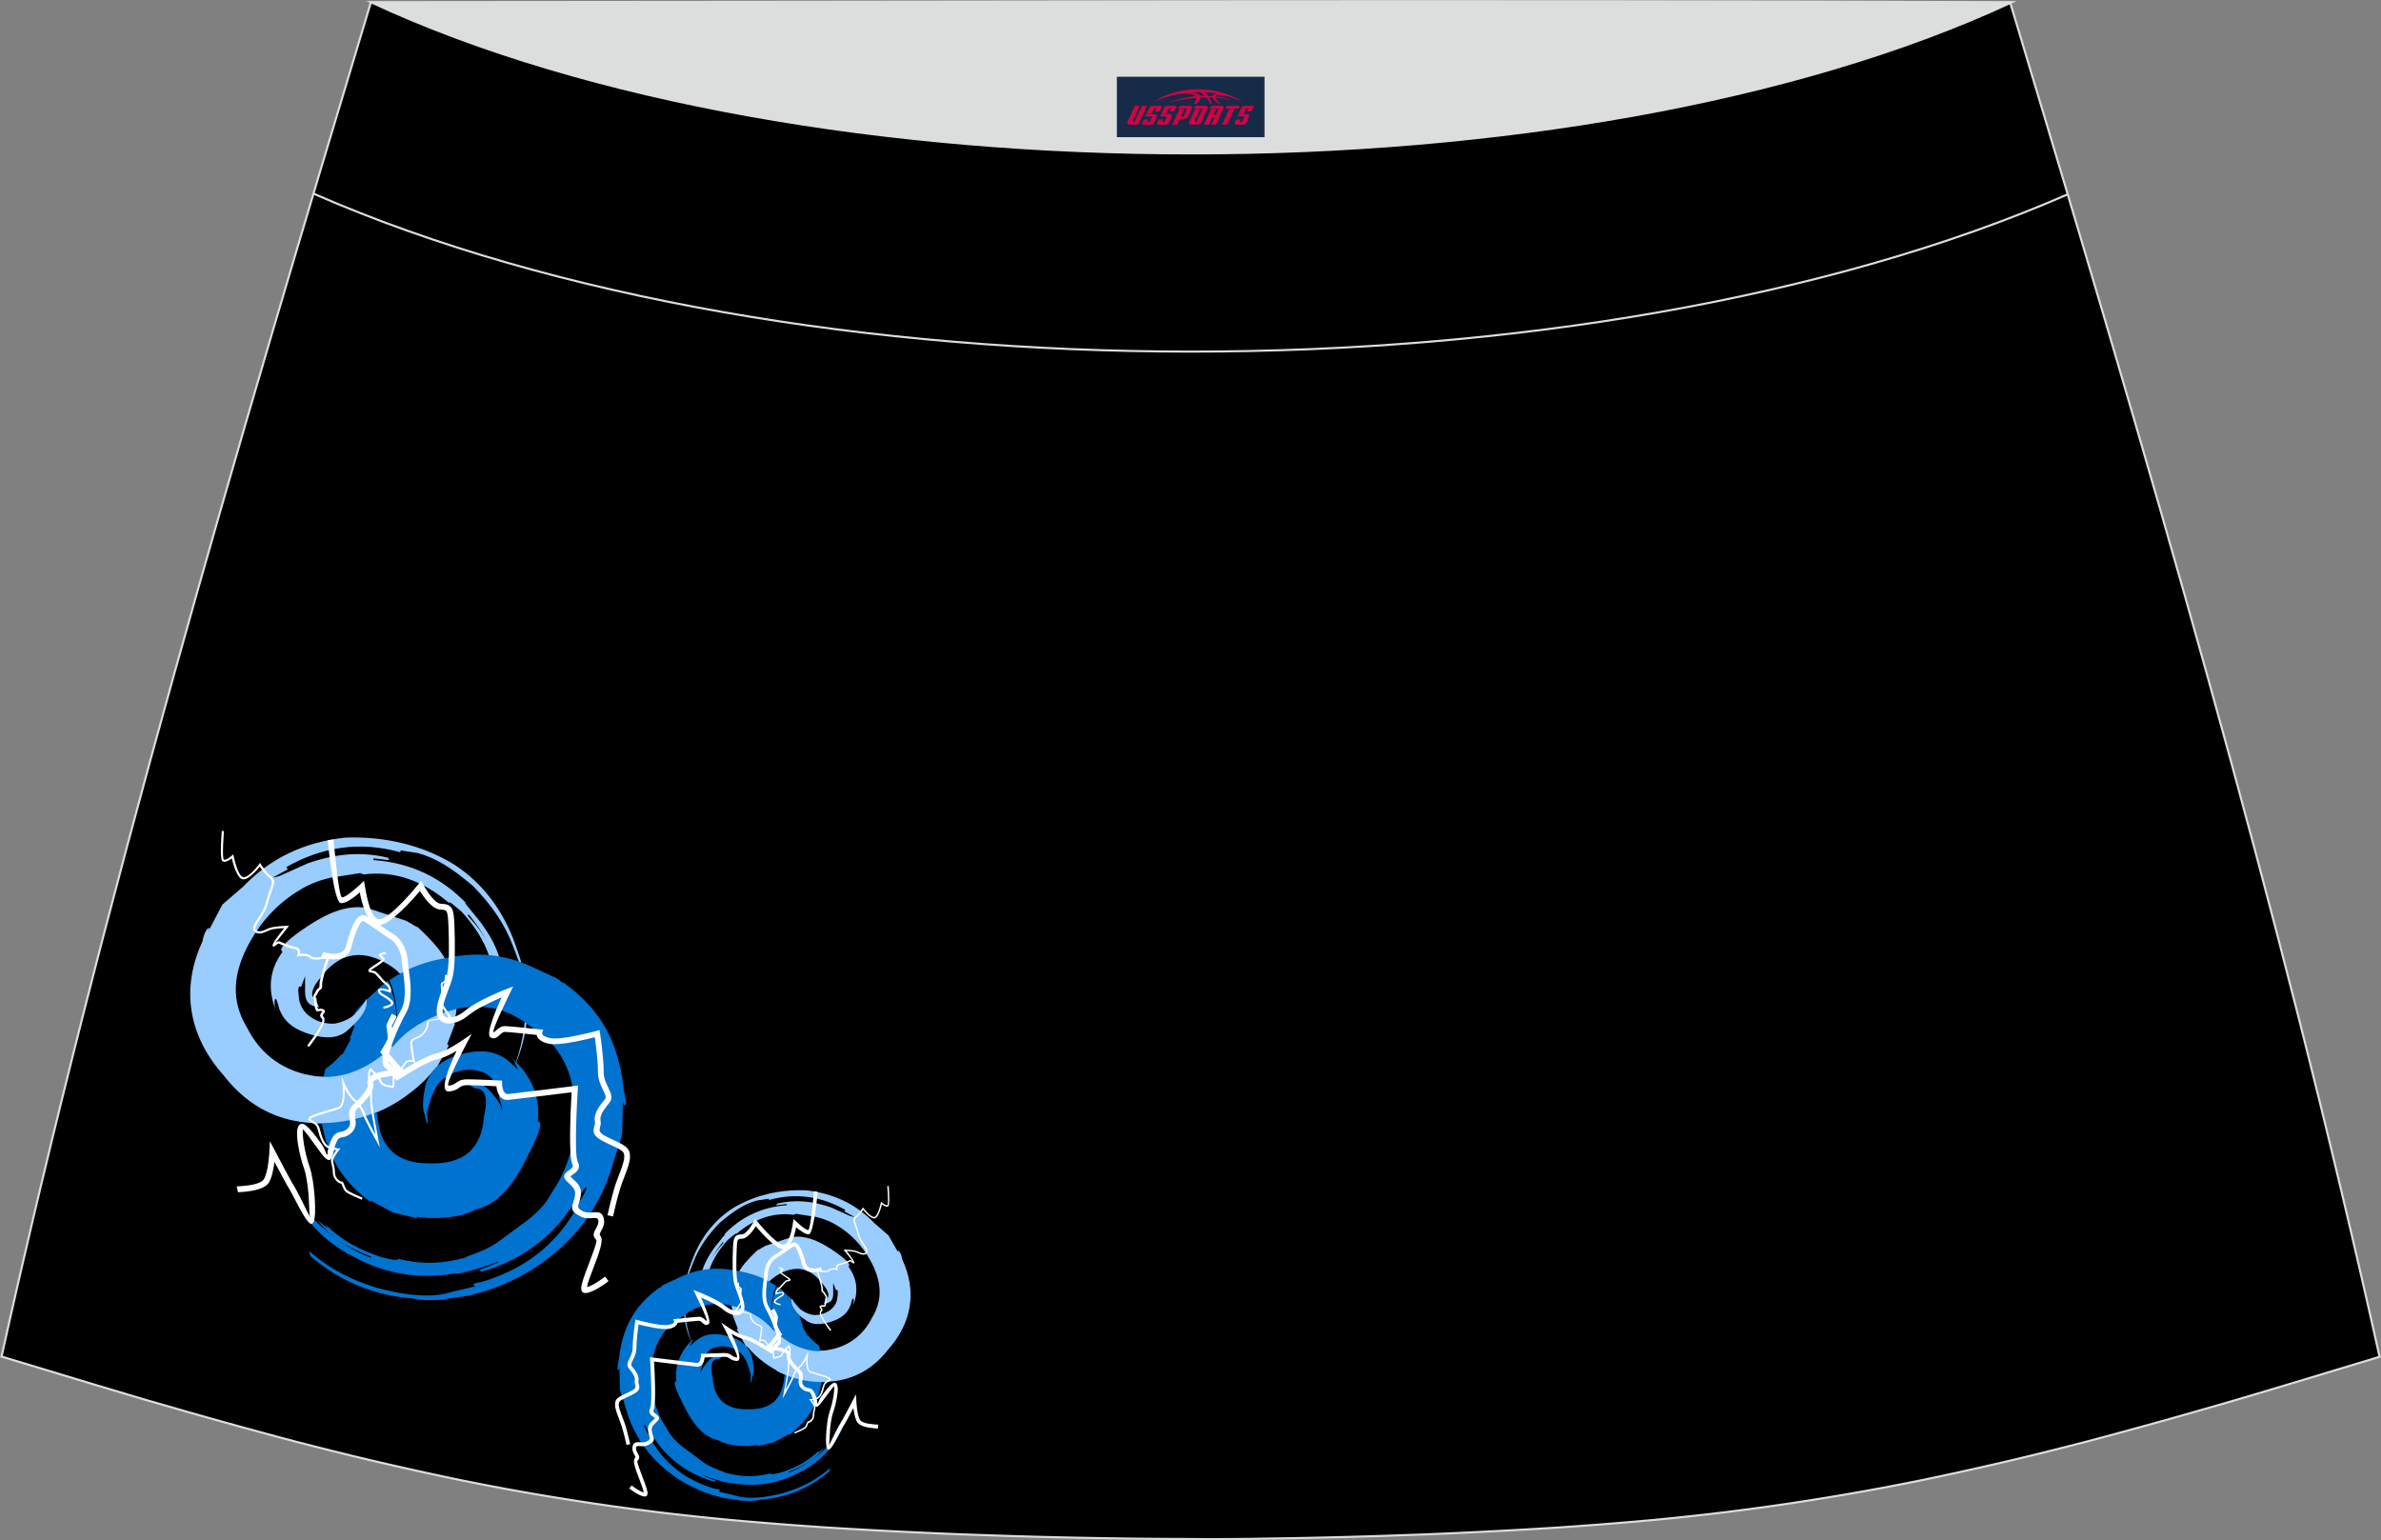<?xml version="1.0" encoding="utf-8"?>
<!-- Generator: Adobe Illustrator 24.0.0, SVG Export Plug-In . SVG Version: 6.00 Build 0)  -->
<svg xmlns="http://www.w3.org/2000/svg" xmlns:xlink="http://www.w3.org/1999/xlink" version="1.1" id="图层_1" x="0px" y="0px" width="387.08px" height="250.4px" viewBox="0 0 387.08 250.4" enable-background="new 0 0 387.08 250.4" xml:space="preserve">
<rect x="0" y="0" width="387.08" height="250.4" fill="#808080" stroke="none"/>
<g>
	<path fill="#000001" stroke="#DCDDDD" stroke-width="0.341" stroke-miterlimit="22.926" d="M193.55,250.2L193.55,250.2   l-3.17-0.01l-3.16-0.02l-3.16-0.03l-3.16-0.05l-3.16-0.05l-3.16-0.06l-3.16-0.07l-3.16-0.08l-3.16-0.09l-3.16-0.1l-3.16-0.11   l-3.11-0.11l-3.11-0.13l-3.11-0.14l-3.11-0.15l-3.11-0.16l-3.11-0.17l-3.11-0.18l-3.11-0.19l-3.11-0.22l-3.14-0.23l-3.14-0.25   l-3.14-0.26l-3.13-0.28l-3.13-0.31l-3.13-0.33l-3.13-0.35l-3.11-0.38l-3.11-0.4l-3.07-0.42l-3.06-0.44l-3.06-0.47l-3.06-0.49   l-3.06-0.51l-3.05-0.53l-3.05-0.56l-3.03-0.58l-3.03-0.6l-3.02-0.63l-3.02-0.65l-3.01-0.67l-3.01-0.68l-3.01-0.7l-3.01-0.72   l-3-0.74l-3.01-0.76l-3.01-0.77l-3.01-0.8l-3-0.81l-3-0.82l-3-0.83l-2.99-0.84l-2.99-0.85l-2.99-0.86l-2.99-0.86l-2.98-0.88   l-2.98-0.89l-2.98-0.89l-2.98-0.9l-2.98-0.9l-2.98-0.9l-2.98-0.9l-2.98-0.9C16.78,146.1,38.04,74.26,60.3,0.36   c106.77,29.51,159.71,29.51,266.48,0c22.26,73.91,43.53,145.74,60.07,220.22l-2.98,0.9l-2.98,0.9l-2.98,0.9l-2.98,0.9l-2.98,0.9   l-2.98,0.89l-2.98,0.89l-2.98,0.88l-2.99,0.86l-2.99,0.86l-2.99,0.85l-2.99,0.84l-3,0.83l-3,0.82l-3,0.81l-3,0.8l-3.01,0.77   l-3.01,0.76l-3,0.74l-3,0.72l-3.01,0.7l-3.01,0.68l-3.01,0.67l-3.02,0.65l-3.02,0.63l-3.03,0.6l-3.03,0.58l-3.05,0.56l-3.05,0.53   l-3.05,0.51l-3.06,0.49l-3.06,0.47l-3.06,0.44l-3.07,0.42l-3.11,0.4l-3.11,0.38l-3.13,0.35l-3.13,0.33l-3.13,0.31l-3.13,0.28   l-3.14,0.26l-3.14,0.25l-3.14,0.23l-3.11,0.22l-3.11,0.19l-3.11,0.18l-3.11,0.17l-3.11,0.16l-3.11,0.15l-3.11,0.14l-3.11,0.13   l-3.11,0.11l-3.16,0.11l-3.16,0.1l-3.16,0.09l-3.16,0.08l-3.16,0.07l-3.16,0.06l-3.16,0.05l-3.16,0.05l-3.16,0.03l-3.16,0.02   L193.55,250.2L193.55,250.2L193.55,250.2z"/>
	<g>
		<path fill="#99CCFF" d="M36.15,147.06l3.39-2.93c4.32-4.54,9.92-7.27,16.67-7.96c6.26-0.22,12.55,1.19,17.79,4.49    c4.67,3.08,7.85,7.54,9.75,12.81l0.77,2.24c2.03,6.62,1.51,12.28-1.05,18.13c2.05-5.4,2.47-10.76,1.45-16.67l-0.28-0.1l-1.3-3.42    c-1.3-3.42-3.39-6.49-6.42-9.59c-3.43-2.93-6.06-4.58-9-5.38l-4.3-0.66l1.53,0.25l-0.1,0.28c-6.47-1.81-12.65-0.91-18.47,2.4    l0.18,0.4l-2.47,1.34l1.07-0.24l4.71-2.11c4.49-1.55,8.55-1.95,13.01-0.9l0.18,0.4l-2.49-0.3l-0.11,0.28    c6.33,0.45,11.22,2.97,15.19,7.08l-0.28-0.11l2.66,3.27c1.27,1.78,2.26,3.46,2.85,5.31c0.77,2.25,0.98,4.27,0.68,6.76l-0.11,0.28    l-0.14-1.35l-0.84-2.92l-0.31-1.74c-0.35-0.78-0.52-1.18-0.7-1.57c0.47,0.5,0.35,0.78,0.7,1.57l0.17,0.39l-0.11,0.28l-0.45-0.5    l-0.18-0.4l-0.35-0.78l0.18,0.4c-0.84-2.92-2.75-5.59-4.59-7.59c-1.49-1.22-1.94-1.72-2.06-1.43c-4.17-3.53-8.72-5.26-13.84-4.61    l-0.57-0.22l-4.84,0.76c-2.14,0.49-3.71,1.19-4.99,2c-3.35,1.98-6.07,4.84-8.04,8.32c-3.01,5.35-3.1,9.87-0.49,14.11    c2.22,4.42,6.05,7.17,11.31,7.88c5.36,0.42,9.57-1.24,12.32-5.07c0.11-0.28,0.83-1.31,1.48-3.01l0.22-0.57    c2.01-4.43,1.28-7.64-3.05-9.93c-4.05-2.19-7.64-1.28-10.39,2.55c-1.72,1.94-1.58,3.3-0.73,3.63l0.35,0.78l0.17,0.4l-0.28-0.11    c-1.24-0.15-1.99-0.75-2.01-2.39l0.01-2.59l-0.43,1.14l-0.22,0.57c-0.57-0.22-0.5,0.47-0.36,1.81c0.3,2.91,3.4,4.41,5.89,4.18    c1.74-0.31,3.42-1.3,4.74-3.07l0.33-0.85c0.85,0.33,0.31,1.75-2.18,4.05c-1.43,2.06-3.57,2.55-6.51,1.75    c-2.94-0.8-4.72-2.11-5.49-4.36c-0.49-2.14-0.89-1.97-0.68,0.07l0.18,0.4c-1.48-3.81-0.97-6.87,1.07-9.67    c-0.85-0.33,0.76-1.99,4.22-4.25c3.46-2.26,6.49-3.39,9.54-2.86l6.35,2.09l1.59,0.93l0.28,0.11c2.41,2.22,3.97,4.1,4.49,5.29    l0.1-0.28c1.06,2.35,1.44,4.77,1.64,6.8c0.14,1.35,0.09,2.31-0.44,3.73l0.28,0.1l-1.3,3.41l0.28,0.11    c-0.22,0.57-1.05,1.88-2.18,4.05l-0.11,0.28l-0.28-0.11c-1.22,1.49-2.72,2.86-4.5,4.14c-2.67,1.91-5.81,3.32-9.68,4.11    c-8.22,1.1-14.86-1.09-19.88-7.56c-5.69-6.39-7.01-14.04-3.42-21.78c0.26-1.53,0.86-2.27,1.15-2.16l-0.22,0.57L36.15,147.06    L36.15,147.06L36.15,147.06L36.15,147.06z M76.18,148.63L76.18,148.63l-0.11,0.28c1.38,1.5,2.48,2.89,3.18,4.46    C78.37,151.42,77.27,150.02,76.18,148.63z"/>
		<path fill="#0072CF" d="M91.34,159.67l0.33,0.13c2.24,1.61,4.18,3.49,5.67,5.58c2.23,3.13,3.58,7.06,4.06,11.81    c0.43,1.88,0.5,2.66,0.01,2.48l-0.15-0.63l-0.11,5.29c-0.34,1.39-0.65,2.23-0.84,2.72l-0.72,2.39    c-2.09,6.99-6.25,12.45-12.61,16.67c-3.23,2-6.43,3.44-9.79,4.26l-0.85,0.25l-3.61,0.52l-0.63,0.15c-1.75,0.09-3.49,0.19-5.05-0.2    c-6.27-0.49-11.85-2.8-16.58-6.88l-0.24-0.85c2.98,2.66,6.88,4.9,11.88,6.23c4.17,1.02,7.48,1.32,10.37,0.72l0.23-0.1l4.6-1.1    l0.68-0.31l1.7-0.49l-1.7,0.49l-0.68,0.31l-0.33-0.13l0.07-0.17l-0.16-0.07l0.85-0.25l0.4-0.03c7.06-2.07,12.16-6.01,15.63-12.1    l0.07-0.17l-0.17-0.07c0.77-1.03,1.32-1.97,1.64-2.8l-0.03-0.4l-0.77,1.03c-1.32,1.97-2.51,3.6-3.58,4.91    c-3.36,3.85-7.81,6.54-12.7,7.9l-0.27-0.3l2.91-1.17l0.07-0.17c-2.23,0.86-4.39,1.56-6.43,1.92l-0.58-0.02    c-5.49,0.95-10.91,0.22-15.98-2.47l-1.43-0.74c-3.9-2.24-6.92-5.29-8.93-9.48l-0.38-0.52c0,0,0.6,0.42,1.34,1.45l1.92,2.44    c3.3,3.34,6.46,5.5,9.77,6.76l0.07-0.17c-3.99-1.51-6.72-3.32-8.48-5.69l-0.27-0.3l1.74,1.42l-0.48-0.75    c2.75,2.76,5.77,4.29,9.16,5.39c1.73,0.47,2.61,0.61,2.74,0.28c3.11,0.81,6.32,0.88,9.43,0.17l1.25-0.28l0.69-0.31    c1.77-0.66,3.31-1.2,4.88-2.32l4.75-3.51c2.15-1.66,3.27-3.13,4.01-4.56c2.58-3.77,3.82-8.05,3.74-12.83    c0.05-6.63-2.51-11.4-7.34-14.19c-4.51-3.61-9.66-4.06-15.33-1.65c-5.66,2.41-8.8,6.15-9.4,11.25c-0.32,0.83-0.26,2.18-0.19,4.49    l0.1,0.23c0.39,5.47,3.21,8.06,8.55,8c5.44,0.17,8.47-2.3,8.81-7.67c0.74-2.94,0.18-4.49-1.33-4.5L77,176.84    c-0.6-0.42-0.93-0.55-0.24-0.85c1.02-0.18,2.11,0.43,3.3,1.82c1.18,1.4,1.59,2.32,1.47,2.65c0.23-0.1-0.01-0.95-0.47-2.26    c0.63-0.15,0.32-0.83-0.53-2.1c-0.85-1.27-1.77-1.82-2.51-1.91c-0.5-0.18-1.39-0.34-2.18-0.26c-1.35,0.06-2.5,0.58-3.55,1.32    c-0.98,0.58-1.65,1.84-2.16,3.17l-0.72,2.39c0.24,2.38,0.01,2.48-0.35,0.43c-0.51-1.15-0.27-2.76,0.08-4.72    c0.78-2.55,2.59-4.33,5.94-5.15c3.18-0.88,5.69-0.49,7.71,1.22l1.41,1.3l-0.61-1.38l-0.38-0.52c3.25,2.94,4.63,6.32,4.24,10.35    c0.95-0.01,0.14,2.14-2.07,6.43c-2.27,4.46-4.8,7.1-7.91,7.82l-0.23,0.1c-1.9,0.99-4.33,1.4-7.54,1.32l-2.01-0.19l0.1,0.23    l-3.84-0.9l-3.63-1.94l-0.23,0.1c-3.55-2.67-5.94-5.86-6.97-9.67l-0.07,0.17l-0.95-3.98l-0.17-0.06l0.3-5.77l0.17,0.07l0.49-2.28    c1.05-0.74,1.92-1.55,2.63-2.42l0.17,0.07l0.07-0.17c0.67-1.26,1.15-2.03,1.27-2.36l-0.17-0.06l0.76-1.99l-0.17-0.07    c0.32-0.83,0.34-1.4,0.26-2.18c1.07-1.31,2.3-2.55,3.4-3.46c0.2-0.24,0.19-0.26,0.65-0.7l1.33-1.01    c1.61,4.24,1.91,6.99,0.07,11.81c1.49-3.42,1.8-6.73,0.61-10.59l-0.45-1.31c2.83-1.97,6.15-3.17,9.76-3.69    c4.54-0.93,8.73-0.48,12.82,1.26l4.68,2.16L91.34,159.67z"/>
		<path fill="#99CCFF" d="M63.15,179.89l0.69-9.95c0,0-5.85,6.74-13.91,4.79l1.27,7.84C51.21,182.56,57.19,183.06,63.15,179.89z"/>
		<path fill="#99CCFF" d="M56.64,167.34l0.78-2.24c0,0,1.35-1.16,2.13-2.66C59.55,162.45,60.36,164.25,56.64,167.34z"/>
		<path fill="#FFFFFF" d="M72.33,158.53c0,0,0.05,0.97-0.25,1.06c-0.5,0.16-0.45,0.5-0.4,1c0.01,0.09,0.02,0.2,0.03,0.31    c0.01,0.24,0.08,0.45,0.15,0.66c0.08,0.27,0.16,0.5,0.05,0.63c-0.06,0.06-0.11,0.11-0.18,0.16c-0.3,0.23-0.5,0.39-0.03,1.14    c0.36,0.58,0.97,1.44,1.26,1.88c-0.92,0.08-3.53,0.33-3.58,0.84c0,0.06-0.01,0.14-0.01,0.2c-0.01,0.4-0.03,0.84-0.74,1.59    c-0.34,0.36-0.73,0.51-1.05,0.65c-0.52,0.22-0.91,0.36-0.88,1.09c0.05,0.8,0.26,2.05,0.36,2.6c-0.35-0.08-0.94-0.11-1.33,0.44    c-0.09,0.14-0.19,0.27-0.27,0.41c-0.33,0.5-0.6,0.91-0.77,0.93c-0.05,0.01-0.11-0.01-0.17-0.02l0,0    c-0.07-0.01-0.13-0.02-0.19-0.02c-0.27-0.01-0.49,0.14-0.5,0.85l-0.01,0.61c0,0.43,0,0.82-0.02,0.98    c-0.08-0.02-0.18-0.03-0.31-0.05c-0.45-0.05-1.19-0.14-1.45-0.73c-0.44-0.98-1.69-2.03-1.69-2.05l-0.16-0.11l-0.1,0.17    c0,0-0.5,0.93-0.15,1.93c0.2,0.57,0.22,1.55,0.22,2.47c0.01,0.52,0.01,1.03,0.06,1.45c0.08,0.8,0.55,3.4,0.82,4.89    c-0.61-1.15-1.57-2.94-1.67-3.39c-0.08-0.36-0.33-0.82-0.65-1.27l0,0c-0.33-0.45-0.74-0.92-1.14-1.25    c-0.74-0.61-1.59-2.5-1.59-2.51l-0.44-1.06l0.1,1.14c0,0.01,0.39,3.44-0.65,3.83c-0.32,0.11-0.86,0.27-1.48,0.45    c-1.33,0.39-2.94,0.85-3.31,1.25c-0.15,0.16-0.17,0.32-0.01,0.47l0,0c0.19,0.18,0.39,0.3,0.58,0.4l0,0    c0.35,0.19,0.68,0.4,0.86,1.02l0,0l0.08,0.3c0.3,1.09,0.73,2.66,1.97,2.92l0.98,0.2c-0.28,0.39-0.82,1.15-0.85,1.57    c-0.03,0.27,0.02,0.49,0.1,0.77c0.08,0.31,0.17,0.68,0.19,1.31c0.01,0.33,0.09,0.61,0.22,0.84c0.16,0.32,0.4,0.56,0.61,0.72    c0.23,0.16,0.44,0.24,0.57,0.24l0,0c0.03,0.07,0.07,0.17,0.11,0.3l0,0c0.14,0.34,0.31,0.8,0.59,1.03c0.45,0.39,2.59,1.27,2.6,1.27    l0.13-0.33c0,0-2.07-0.86-2.5-1.22c-0.22-0.17-0.36-0.58-0.49-0.89c-0.05-0.13-0.09-0.24-0.14-0.32    c-0.08-0.17-0.18-0.25-0.33-0.19c-0.07,0-0.19-0.06-0.35-0.17c-0.17-0.13-0.36-0.32-0.5-0.58c-0.09-0.19-0.17-0.42-0.17-0.69l0,0    c-0.02-0.67-0.13-1.07-0.2-1.39l0,0c-0.07-0.25-0.11-0.43-0.09-0.65c0.05-0.48,0.94-1.6,0.94-1.6l0.25-0.3h-0.39    c0,0,0,0-1.22-0.26c-1.02-0.22-1.42-1.66-1.69-2.67l0,0l-0.08-0.3l0,0c-0.22-0.77-0.61-1-1.03-1.24    c-0.17-0.09-0.34-0.19-0.49-0.33c0.31-0.32,1.86-0.77,3.15-1.15c0.61-0.18,1.17-0.34,1.5-0.47c0.9-0.33,0.97-2.17,0.93-3.3    c0.33,0.63,0.83,1.45,1.3,1.84c0.38,0.32,0.76,0.75,1.07,1.18c0.3,0.42,0.52,0.84,0.59,1.15c0.16,0.69,2.23,4.43,2.24,4.44    l0.53,0.95l-0.22-1.08c0-0.01-0.91-4.82-1.02-5.94c-0.03-0.4-0.05-0.9-0.05-1.42c-0.01-0.95-0.02-1.97-0.24-2.58    c-0.2-0.59-0.07-1.15,0.03-1.43c0.34,0.31,1.1,1.06,1.41,1.75c0.35,0.77,1.22,0.86,1.74,0.93c0.16,0.01,0.27,0.03,0.28,0.03l0,0    c0.11,0.1,0.22,0.09,0.31-0.01l0,0c0.13-0.14,0.13-0.67,0.13-1.31c0-0.19,0-0.4,0.01-0.61c0.01-0.43,0.07-0.51,0.14-0.51    c0.03,0,0.09,0.01,0.14,0.02c0.09,0.02,0.18,0.03,0.28,0.02c0.32-0.03,0.64-0.51,1.02-1.08l0,0c0.09-0.13,0.18-0.27,0.27-0.41    c0.4-0.58,1.22-0.23,1.22-0.23l0.28,0.09l-0.06-0.3c0,0-0.35-1.82-0.42-2.84c-0.02-0.47,0.26-0.58,0.65-0.74    c0.35-0.15,0.77-0.31,1.17-0.73c0.81-0.84,0.82-1.36,0.84-1.82c0-0.06,0.01-0.13,0.01-0.19c0.02-0.34,3.55-0.55,3.56-0.55    l0.33-0.01l-0.2-0.27c0,0-0.94-1.32-1.43-2.1c-0.3-0.48-0.19-0.56-0.05-0.68c0.07-0.06,0.15-0.11,0.23-0.2    c0.24-0.27,0.14-0.59,0.02-0.95c-0.06-0.18-0.11-0.39-0.14-0.58c-0.01-0.11-0.02-0.23-0.03-0.33c-0.03-0.33-0.07-0.56,0.15-0.63    c0.59-0.18,0.5-1.4,0.5-1.4L72.33,158.53L72.33,158.53L72.33,158.53z"/>
		<path fill="#FFFFFF" d="M62.66,154.77c0,0-0.64,0.07-0.94,0.28c-0.19,0.14-0.18,0.28-0.07,0.43c0.06,0.08,0.15,0.16,0.25,0.25    c0.09,0.08,0.2,0.17,0.26,0.25l0,0c0,0-0.18,0.15-0.43,0.33c-0.25,0.18-0.55,0.38-0.82,0.56c-0.32,0.2-0.61,0.4-0.77,0.53    c-0.28,0.24-0.32,0.42-0.19,0.56l0,0c0.09,0.11,0.28,0.15,0.51,0.18c0.08,0.01,0.17,0.02,0.26,0.05c0.22,0.05,0.5,0.39,0.84,0.78    c0.33,0.38,0.68,0.8,1.09,1.08c0.45,0.32,0.56,0.67,0.57,0.88c-0.5-0.16-1.73-0.48-1.77,0.13c-0.03,0.47,0.45,0.75,0.97,1.05    c0.22,0.13,0.43,0.25,0.61,0.4c0.27,0.22,0.49,0.4,0.55,0.53l0,0c0.03,0.08-0.05,0.18-0.31,0.31c-0.7,0.32-0.94,0.26-0.94,0.26    v0.35c0,0,0.3,0.07,1.09-0.3c0.48-0.22,0.6-0.47,0.5-0.75c-0.08-0.23-0.34-0.44-0.66-0.69c-0.19-0.16-0.43-0.3-0.66-0.42    c-0.42-0.24-0.81-0.47-0.78-0.72c0.02-0.3,1.5,0.25,1.51,0.25l0.18,0.07l0.05-0.19c0,0,0.24-0.81-0.68-1.44    c-0.38-0.26-0.72-0.66-1.02-1.02c-0.38-0.43-0.7-0.83-1.03-0.9c-0.09-0.02-0.18-0.03-0.27-0.05l0,0c-0.16-0.02-0.28-0.05-0.3-0.07    c-0.02-0.02,0.07,0.01,0.15-0.07c0.14-0.13,0.42-0.31,0.74-0.51c0.28-0.18,0.59-0.39,0.84-0.57c0.41-0.31,0.67-0.6,0.5-0.83l0,0    c-0.09-0.11-0.2-0.22-0.32-0.31c-0.07-0.06-0.13-0.11-0.17-0.15c0.22-0.11,0.78-0.22,0.78-0.22L62.66,154.77z"/>
		<path fill="#FFFFFF" d="M52.2,155.64c0.01,0.01,4.11,1.4,4.89-1.55c0.26-0.99,0.57-2,0.91-2.83c0.23-0.55,0.45-1,0.68-1.3    c0.14-0.18,0.24-0.27,0.28-0.26l0,0l0,0l0,0c0.45,0.18,1.3,0.8,2.21,1.43c0.74,0.52,1.52,1.08,2.19,1.48    c0.59,0.35,1.05,0.89,1.35,1.49c0.39,0.73,0.59,1.56,0.63,2.27c0.01,0.34,0.08,0.81,0.16,1.36c0.25,1.86,0.65,4.8-0.27,6.4    c-0.76,1.33-1.95,3.89-2.6,5.96c-0.5,1.6-0.66,2.98-0.06,3.48c0.98,0.8,1.66,1.78,1.66,1.78l0.25,0.36l0.38-0.24    c0.01-0.01,4.35-2.86,6.13-3.23c1.05-0.2,2.3-0.84,3.23-1.4c-1.13,2.39-2.98,6.77-1.2,6.6c0.88-0.08,1.26-0.35,1.63-0.61    c0.3-0.22,0.59-0.42,1.36-0.41c1.35,0.01,3.74,0.13,4.69,0.17c0.09,0.8,0.45,2.38,1.99,2.22c1.38-0.14,8.24-0.99,10.24-1.23    c-0.13,2.22-0.56,10.4,0.13,11.73c0.22,0.42-0.19,0.7-0.55,0.95c-0.13,0.09-0.25,0.17-0.36,0.27c-0.44,0.38-0.65,0.77-0.16,1.34    c0.19,0.22,0.39,0.4,0.59,0.59c0.53,0.49,1.07,0.98,0.88,1.99c-0.08,0.39-0.17,0.69-0.25,0.95c-0.33,1.06-0.45,1.45,0.98,2.27    c0.78,0.45,1.55,0.41,2.17,0.36c0.47-0.03,0.83-0.06,0.9,0.32c0.1,0.5-0.15,0.94-0.35,1.33c-0.38,0.67-0.68,1.23,0.03,1.89    c0.2,0.18-0.56,2.18-1.28,4.07c-0.6,1.58-1.18,3.08-1.17,3.81c0.01,0.5,0.22,0.77,0.68,0.77c1.33-0.02,3.75-1.93,3.76-1.94    l-0.57-0.73c0,0-1.85,1.45-2.93,1.7c0.08-0.64,0.58-1.93,1.1-3.28c0.83-2.17,1.7-4.47,1.05-5.08c-0.18-0.17-0.03-0.43,0.14-0.76    c0.28-0.52,0.63-1.13,0.45-1.97c-0.24-1.17-0.94-1.13-1.86-1.06c-0.5,0.03-1.11,0.08-1.65-0.24c-0.8-0.45-0.73-0.66-0.56-1.2    c0.09-0.28,0.19-0.61,0.28-1.06c0.3-1.52-0.42-2.18-1.15-2.85c-0.18-0.17-0.36-0.34-0.51-0.51c-0.01-0.01,0.03-0.01,0.06-0.03    c0.08-0.07,0.18-0.14,0.3-0.22c0.65-0.45,1.41-1,0.84-2.13c-0.66-1.31,0.01-11.79,0.01-11.82l0.03-0.56l-0.55,0.07    c-0.02,0-9.32,1.16-10.78,1.31c-1.02,0.1-1.01-1.74-1.01-1.74v-0.44l-0.44-0.02c-0.01,0-3.36-0.18-5.15-0.19    c-1.07-0.01-1.49,0.28-1.91,0.58c-0.27,0.19-0.56,0.4-1.17,0.45c-0.76,0.07,2.84-6.73,2.85-6.75l0.89-1.67l-1.56,1.07    c0,0.01-2.52,1.78-4.3,2.14c-1.63,0.33-4.98,2.42-6.08,3.13c-0.31-0.4-0.86-1.05-1.56-1.61c-0.25-0.2-0.03-1.22,0.35-2.48    c0.63-2,1.78-4.49,2.52-5.76c1.08-1.88,0.66-4.99,0.39-6.98c-0.07-0.53-0.14-0.98-0.15-1.27c-0.05-0.84-0.27-1.81-0.73-2.67    c-0.39-0.74-0.95-1.4-1.7-1.84c-0.64-0.38-1.4-0.92-2.13-1.44c-0.94-0.68-1.84-1.31-2.39-1.53l0,0c-0.05-0.01-0.08-0.02-0.11-0.03    h-0.01c-0.47-0.13-0.88,0.11-1.25,0.59c-0.28,0.36-0.56,0.89-0.81,1.51c-0.35,0.86-0.68,1.92-0.94,2.96    c-0.52,1.98-3.68,0.91-3.68,0.9L52.2,155.64z"/>
		<path fill="#FFFFFF" d="M53.28,136.59c0,0.02,0.91,9.98,2.11,10.22c0.77,0.16,2.26-0.99,3.1-1.72c0.33,1.72,1.27,5.47,3.22,5.3    c1.86-0.16,5.34-4.1,6.56-5.54c0.61,1,1.98,2.96,3.3,3.02c0.58,0.02,0.9,0.08,1.03,0.32l0,0c0.19,0.34,0.25,1.06,0.31,2.35    c0.05,1.38,0.09,3.06,0.06,4.63c-0.03,1.53-0.16,2.96-0.43,3.84c-0.13,0.41-0.32,0.91-0.51,1.44c-0.66,1.77-1.41,3.81-0.84,4.93    l0,0c0.07,0.14,0.15,0.25,0.24,0.36l0,0c0.38,0.44,0.91,0.66,1.55,0.66c0.57,0,1.23-0.17,1.9-0.5c0.48-0.24,0.97-0.57,1.44-0.95    c1.22-1.02,3.76-2.18,5.23-2.81c-0.9,1.97-2.61,5.99-1.84,6.48c0.66,0.42,1.07,0.05,1.55-0.39c0.25-0.23,0.53-0.48,0.83-0.47    c0.81,0.02,4.04,0.38,5.15,0.49c0.11,0.48,0.53,1.14,1.99,1.44c1.67,0.35,5.99-0.68,7.47-1.06c0.16,1.13,0.52,3.88,0.51,5.63    c-0.01,1.2,0.44,2.16,0.83,2.96c0.32,0.66,0.57,1.17,0.33,1.45c-0.42,0.51-0.88,1.07-1.22,1.68c-0.36,0.65-0.57,1.34-0.43,2.02    c0.05,0.23-0.02,0.45-0.08,0.68c-0.24,0.88-0.45,1.65,1.9,2.74c1.38,0.64,2.17,1,2.57,1.32c0.31,0.25,0.38,0.5,0.38,0.95l0,0    c0,0.7-0.41,1.77-0.84,2.91c-0.24,0.64-0.5,1.28-0.69,1.91c-0.57,1.83-1.2,4.69-1.2,4.69l0.9,0.2c0-0.01,0.61-2.82,1.18-4.61    c0.19-0.64,0.44-1.25,0.67-1.85c0.47-1.22,0.91-2.36,0.91-3.24l0,0c0-0.75-0.14-1.19-0.73-1.67c-0.5-0.4-1.32-0.78-2.75-1.44    c-1.65-0.76-1.53-1.18-1.4-1.66c0.09-0.33,0.18-0.67,0.09-1.1c-0.09-0.44,0.07-0.92,0.34-1.41c0.3-0.52,0.73-1.06,1.11-1.53    c0.61-0.74,0.25-1.49-0.2-2.44c-0.34-0.7-0.75-1.56-0.74-2.56c0.02-2.32-0.59-6.27-0.59-6.29l-0.08-0.51l-0.49,0.14    c-0.01,0-5.71,1.56-7.54,1.17c-1.43-0.31-1.31-0.81-1.31-0.81l0.18-0.55l-0.57-0.06c-0.01,0-4.57-0.5-5.6-0.53    c-0.67-0.02-1.1,0.36-1.48,0.7c-0.2,0.17-0.38,0.33-0.43,0.3c-0.36-0.23,2.67-6.35,2.68-6.38l0.52-1.06l-1.1,0.42    c-0.01,0-4.71,1.83-6.58,3.41c-0.42,0.35-0.85,0.64-1.26,0.84c-0.53,0.27-1.06,0.41-1.48,0.41c-0.36,0-0.66-0.11-0.84-0.33l0,0    c-0.05-0.05-0.08-0.11-0.11-0.18l0,0c-0.39-0.77,0.3-2.6,0.89-4.19c0.19-0.52,0.38-1.02,0.52-1.5c0.31-0.97,0.43-2.48,0.47-4.1    l0,0c0.03-1.59-0.01-3.3-0.06-4.67c-0.06-1.45-0.14-2.27-0.42-2.78l0,0c-0.35-0.61-0.88-0.74-1.8-0.78    c-1.23-0.07-2.86-3.13-2.86-3.13l-0.33-0.6l-0.43,0.53c-0.01,0.01-4.44,5.55-6.33,5.71c-1.64,0.14-2.36-5.32-2.38-5.34l-0.16-0.88    l-0.66,0.61c-0.01,0.01-2.3,2.17-2.92,2.05c-0.56-0.11-1.36-9.35-1.36-9.39L53.28,136.59z"/>
		<path fill="#FFFFFF" d="M50.26,170.19c0.01-0.01,3.18-4.06,2.36-4.83c-0.26-0.25-0.1-0.44,0.02-0.59l0,0    c0.07-0.08,0.13-0.15,0.16-0.23c0.08-0.18,0.03-0.34-0.27-0.47l0,0c-0.31-0.13-0.52-0.08-0.69-0.03c-0.1,0.02-0.16,0.03-0.26-0.38    c-0.11-0.47-0.11-0.78-0.11-1l0,0c0-0.28,0-0.43-0.2-0.53c-0.01-0.01,0.05-0.05,0.09-0.14c0.06-0.11,0.14-0.25,0.22-0.4    c0.06-0.1,0.13-0.23,0.19-0.35l0,0c0.1-0.19,0.22-0.27,0.3-0.34c0.22-0.15,0.34-0.25,0.31-0.88c-0.06-0.83,1.2-4.39,1.2-4.4    l0.11-0.32l-0.33,0.08c-0.01,0-2.28,0.57-2.73,0.08c-0.42-0.47-1.38-0.44-1.84-0.4c0.07-0.36,0.06-0.98-0.8-1.14    c-0.39-0.07-0.81-0.19-1.18-0.33c-0.58-0.2-1.08-0.42-1.27-0.52c-0.28-0.15-0.55,0.07-0.78,0.25c0.49-0.64,2.01-2.53,2.01-2.53    l0.22-0.28h-0.36c0,0-2.15,0.05-2.94,0.4l0,0L43.49,151l0,0c-0.68,0.31-1.51,0.68-1.91,0.11c-0.2-0.28,0.18-0.88,0.67-1.63    c0.5-0.77,1.1-1.7,1.34-2.74c0.16-0.68,0.38-1.27,0.57-1.8c0.41-1.13,0.69-1.9-0.03-2.44c-0.91-0.69-1.72-2-1.72-2l-0.14-0.23    l-0.15,0.22c0,0.01-1.68,2.27-2.58,2.11c-0.89-0.15-1.55-3.39-1.55-3.4l-0.06-0.3l-0.23,0.19c0,0-1.01,0.88-1.31,0.63    c-0.33-0.28,0.02-4.6,0.02-4.61l-0.35-0.02c0,0.01-0.39,4.49,0.09,4.91c0.39,0.33,1.16-0.16,1.53-0.45    c0.2,0.83,0.85,3.25,1.77,3.4c0.91,0.16,2.31-1.48,2.77-2.06c0.27,0.41,0.93,1.34,1.67,1.89c0.52,0.4,0.27,1.07-0.08,2.05    c-0.19,0.52-0.42,1.13-0.58,1.84c-0.23,0.98-0.81,1.89-1.3,2.63c-0.57,0.86-1,1.53-0.66,2.02c0.57,0.8,1.55,0.36,2.34,0l0.18-0.08    c0.53-0.24,1.78-0.33,2.42-0.35c-0.61,0.75-2.14,2.67-1.88,2.92l0,0c0.18,0.17,0.36,0.01,0.58-0.17l0,0    c0.16-0.14,0.34-0.28,0.42-0.24c0.2,0.11,0.72,0.34,1.32,0.55c0.4,0.14,0.83,0.26,1.24,0.34c0.77,0.14,0.45,0.94,0.45,0.94    l-0.1,0.3l0.3-0.07c0,0,1.34-0.23,1.78,0.26c0.45,0.5,2.07,0.23,2.75,0.09c-0.31,0.89-1.17,3.5-1.13,4.24    c0.03,0.43-0.05,0.49-0.16,0.58c-0.11,0.08-0.26,0.19-0.4,0.45l0,0c-0.07,0.13-0.13,0.24-0.19,0.34    c-0.09,0.16-0.17,0.31-0.23,0.42c-0.14,0.3-0.15,0.5,0.08,0.6c0.01,0,0.01,0.08,0.01,0.22l0,0c0,0.23,0,0.58,0.13,1.08    c0.18,0.75,0.35,0.72,0.68,0.64c0.11-0.02,0.26-0.07,0.48,0.02l0,0c0.06,0.02,0.09,0.01,0.08,0.01c-0.01,0.03-0.06,0.08-0.1,0.14    l0,0c-0.22,0.26-0.49,0.59,0.01,1.07c0.59,0.56-2.39,4.35-2.4,4.36L50.26,170.19L50.26,170.19L50.26,170.19z M44.68,153.45    c-0.02,0.06-0.02,0.11-0.06,0.08l0,0C44.63,153.54,44.65,153.51,44.68,153.45z"/>
		<path fill="#FFFFFF" d="M38.7,193.83c0.02-0.01,0.15-0.01,0.32-0.02c1.07-0.07,3.84-0.27,4.67-1.52c0.51-0.77,0.78-2.26,0.93-3.41    c0.83,1.58,2.14,4.02,2.49,4.55c0.16,0.23,0.53,0.95,0.97,1.78c0.89,1.72,1.98,3.84,2.58,3.75l0.03-0.01h0.01l0.02-0.01l0.02-0.01    c0.36-0.13,0.52-1.25,0.49-2.71c-0.03-1.28-0.16-2.9-0.38-4.29c-0.14-0.85-0.31-1.63-0.5-2.18c-0.22-0.6-0.42-1.32-0.6-2.05    c-0.25-1.03-0.43-2.11-0.5-2.96c-0.05-0.61-0.06-1.06-0.02-1.11c0.23,0.06,1.4,1.67,2.34,2.99c0.85,1.18,1.58,2.18,2.06,1.94    c0.31-0.15,0.42-0.6,0.56-1.22c0.22-0.91,0.56-2.31,1.19-2.39c0.73-0.08,1.27-0.35,1.67-0.7c0.51-0.45,0.76-1.06,0.78-1.55l0,0    c0.01-0.24-0.02-0.49-0.07-0.75c-0.08-0.56-0.18-1.24,0.24-1.63c0.52-0.47,1.51-1.44,2.13-2.35c0.45-0.68,0.73-1.36,0.53-1.91l0,0    c-0.01-0.02-0.01-0.05-0.02-0.07c-0.01-0.08,0.03-0.16,0.13-0.24c0.15-0.14,0.4-0.27,0.7-0.38c0.51-0.18,1.17-0.32,1.84-0.41    c0.67-0.09,1.23,0.01,1.57,0.07c0.34,0.06,0.56,0.09,0.76-0.07c0.35-0.28,0.23-0.6-0.31-1.24c-0.74-0.89-1.9-2.19-2.39-2.74    c0.34-0.58,1.02-1.8,1.02-2.17c0-0.25-0.09-0.92-0.17-1.44l-0.08-0.58c0.01-0.03,0.77-1.55,0.78-1.55l-0.8-0.43    c0,0-0.86,1.65-0.88,1.92l0,0c0,0.09,0.03,0.38,0.09,0.74c0.07,0.49,0.15,1.11,0.15,1.32c0,0.27-1.06,1.97-1.06,1.98l-0.19,0.3    l0.24,0.26c0,0,1.39,1.55,2.34,2.68c-0.34-0.03-0.74-0.05-1.2,0.02c-0.74,0.1-1.45,0.25-2.03,0.45c-0.42,0.15-0.77,0.33-1.02,0.57    c-0.32,0.28-0.47,0.64-0.41,1.05l0,0c0.01,0.08,0.03,0.17,0.07,0.26l0,0c0.08,0.22-0.13,0.63-0.43,1.08    c-0.57,0.84-1.49,1.75-1.98,2.19c-0.8,0.7-0.65,1.66-0.53,2.44l0,0c0.03,0.23,0.07,0.43,0.06,0.58c-0.01,0.27-0.16,0.61-0.48,0.9    c-0.26,0.24-0.64,0.42-1.16,0.48l0,0c-1.28,0.15-1.7,1.92-1.99,3.08c-0.09,0.35,0.03,0.55-0.06,0.59    c-0.22,0.1-0.31-0.82-0.92-1.66c-1.15-1.58-2.56-3.52-3.33-3.34l-0.03,0.01l-0.02,0.01l-0.02,0.01c-0.51,0.18-0.67,0.98-0.6,2.06    c0.06,0.89,0.26,2.01,0.52,3.1c0.18,0.78,0.41,1.53,0.63,2.15c0.18,0.51,0.34,1.23,0.45,2.02c0.22,1.34,0.33,2.92,0.36,4.17    c0.02,0.83,0.11,1.45,0.14,1.69c-0.22-0.4-0.91-1.92-1.55-3.17c-0.44-0.85-0.83-1.6-1.02-1.89c-0.47-0.68-3.16-5.82-3.16-5.84    l-0.8-1.49l-0.08,1.69c0,0.01-0.15,3.36-0.92,4.52c-0.58,0.88-3.02,1.05-3.97,1.11l0,0c-0.2,0.01-0.35,0.02-0.43,0.03L38.7,193.83    L38.7,193.83L38.7,193.83z M65.04,174.29L65.04,174.29c0-0.01,0.01-0.02,0.02-0.05c0.08-0.03,0.11-0.06,0.02,0.02l0,0    C65.05,174.29,65.04,174.29,65.04,174.29z"/>
	</g>
	<g>
		<path fill="#99CCFF" d="M144.43,200.83l-2.27-1.97c-2.91-3.05-6.66-4.89-11.21-5.35c-4.21-0.15-8.43,0.81-11.96,3.01    c-3.14,2.07-5.29,5.07-6.55,8.6l-0.52,1.5c-1.36,4.44-1.01,8.24,0.7,12.17c-1.38-3.63-1.66-7.23-0.98-11.2l0.19-0.07l0.88-2.3    c0.88-2.3,2.27-4.35,4.32-6.44c2.31-1.97,4.07-3.08,6.05-3.61l2.89-0.44l-1.02,0.17l0.07,0.19c4.34-1.22,8.5-0.61,12.4,1.61    l-0.13,0.26l1.66,0.9l-0.72-0.16l-3.16-1.42c-3.01-1.03-5.74-1.31-8.74-0.6l-0.13,0.26l1.67-0.2l0.07,0.19    c-4.25,0.31-7.54,2-10.2,4.75l0.19-0.07l-1.78,2.21c-0.85,1.19-1.52,2.32-1.92,3.57c-0.52,1.51-0.66,2.86-0.45,4.54l0.07,0.19    l0.09-0.91l0.57-1.97l0.22-1.17c0.24-0.52,0.35-0.8,0.48-1.06c-0.31,0.33-0.24,0.52-0.48,1.06l-0.11,0.26l0.07,0.19l0.31-0.34    l0.13-0.26l0.24-0.52l-0.11,0.26c0.57-1.97,1.84-3.76,3.08-5.1c1-0.82,1.31-1.15,1.39-0.97c2.81-2.38,5.85-3.53,9.3-3.1l0.39-0.15    l3.25,0.51c1.43,0.33,2.49,0.81,3.35,1.34c2.25,1.33,4.08,3.25,5.4,5.59c2.02,3.59,2.08,6.63,0.33,9.48    c-1.49,2.97-4.06,4.82-7.59,5.29c-3.6,0.27-6.42-0.83-8.27-3.4c-0.08-0.19-0.56-0.88-0.99-2.02l-0.15-0.39    c-1.35-2.98-0.86-5.13,2.05-6.67c2.72-1.47,5.13-0.86,6.98,1.72c1.15,1.31,1.06,2.22,0.49,2.43l-0.24,0.52l-0.11,0.26l0.19-0.07    c0.83-0.1,1.34-0.51,1.35-1.6l-0.01-1.74l0.3,0.76l0.15,0.38c0.39-0.15,0.33,0.31,0.24,1.22c-0.19,1.95-2.28,2.97-3.96,2.82    c-1.17-0.2-2.3-0.88-3.18-2.07l-0.22-0.57c-0.57,0.22-0.22,1.17,1.47,2.72c0.97,1.38,2.4,1.7,4.38,1.17    c1.98-0.53,3.17-1.42,3.68-2.93c0.33-1.43,0.59-1.32,0.45,0.05l-0.11,0.26c0.99-2.56,0.65-4.61-0.73-6.49    c0.57-0.22-0.5-1.34-2.83-2.85c-2.32-1.52-4.35-2.27-6.41-1.93l-4.27,1.41l-1.07,0.63l-0.19,0.07c-1.61,1.49-2.66,2.76-3.01,3.55    l-0.07-0.19c-0.7,1.58-0.97,3.21-1.1,4.57c-0.09,0.91-0.07,1.56,0.3,2.51l-0.19,0.07l0.88,2.28l-0.19,0.07    c0.15,0.39,0.7,1.26,1.47,2.72l0.07,0.19l0.19-0.07c0.82,1,1.83,1.93,3.02,2.78c1.8,1.28,3.9,2.23,6.51,2.76    c5.52,0.74,9.98-0.74,13.36-5.08c3.83-4.3,4.72-9.43,2.3-14.63c-0.17-1.02-0.58-1.52-0.77-1.45l0.15,0.38L144.43,200.83    L144.43,200.83L144.43,200.83L144.43,200.83z M117.54,201.88L117.54,201.88l0.07,0.19c-0.92,1.01-1.66,1.94-2.14,3    C116.07,203.75,116.81,202.81,117.54,201.88z"/>
		<path fill="#0072CF" d="M107.37,209.29l-0.22,0.08c-1.5,1.08-2.81,2.34-3.81,3.75c-1.5,2.1-2.41,4.75-2.73,7.93    c-0.28,1.26-0.34,1.78-0.01,1.66l0.1-0.42l0.07,3.55c0.23,0.93,0.44,1.49,0.57,1.83l0.49,1.6c1.41,4.69,4.19,8.35,8.47,11.2    c2.17,1.34,4.33,2.32,6.57,2.86l0.57,0.17l2.43,0.35l0.42,0.1c1.17,0.07,2.35,0.13,3.4-0.14c4.22-0.33,7.97-1.88,11.14-4.61    l0.16-0.57c-2,1.78-4.61,3.28-7.98,4.18c-2.81,0.68-5.02,0.89-6.97,0.48l-0.16-0.07l-3.09-0.74l-0.45-0.2l-1.15-0.33l1.15,0.33    l0.45,0.2l0.23-0.08l-0.05-0.11l0.11-0.05l-0.57-0.17l-0.26-0.02c-4.74-1.39-8.17-4.05-10.49-8.14l-0.05-0.11l0.11-0.05    c-0.52-0.69-0.89-1.32-1.09-1.88l0.02-0.26l0.52,0.69c0.89,1.32,1.68,2.42,2.4,3.3c2.26,2.59,5.24,4.39,8.52,5.31l0.18-0.19    l-1.95-0.78l-0.05-0.11c1.5,0.58,2.96,1.05,4.32,1.3l0.38-0.01c3.69,0.64,7.33,0.15,10.73-1.66l0.97-0.49    c2.61-1.51,4.65-3.56,6-6.37l0.25-0.35c0,0-0.41,0.28-0.9,0.98l-1.3,1.64c-2.21,2.25-4.34,3.69-6.57,4.54l-0.05-0.11    c2.68-1.02,4.51-2.23,5.69-3.82l0.18-0.19l-1.17,0.95l0.32-0.5c-1.85,1.85-3.89,2.88-6.15,3.61c-1.16,0.31-1.76,0.41-1.84,0.19    c-2.09,0.55-4.24,0.59-6.34,0.11l-0.84-0.19l-0.47-0.2c-1.18-0.44-2.23-0.81-3.27-1.56l-3.21-2.39c-1.44-1.11-2.21-2.1-2.69-3.06    c-1.73-2.53-2.57-5.41-2.51-8.62c-0.03-4.46,1.68-7.66,4.93-9.52c3.03-2.43,6.49-2.73,10.3-1.11s5.91,4.14,6.32,7.56    c0.22,0.56,0.17,1.47,0.13,3.01l-0.07,0.16c-0.26,3.67-2.15,5.41-5.74,5.38c-3.66,0.11-5.69-1.53-5.91-5.15    c-0.5-1.98-0.13-3.01,0.9-3.02l0.23-0.08c0.4-0.28,0.63-0.36,0.16-0.58c-0.68-0.13-1.42,0.28-2.22,1.23    c-0.8,0.94-1.07,1.56-0.98,1.77c-0.16-0.07,0.01-0.65,0.32-1.52c-0.42-0.09-0.22-0.56,0.35-1.41c0.57-0.85,1.19-1.22,1.68-1.28    c0.33-0.13,0.93-0.23,1.47-0.17c0.91,0.03,1.68,0.39,2.38,0.89c0.66,0.39,1.1,1.24,1.44,2.13l0.49,1.6    c-0.16,1.59-0.01,1.66,0.24,0.3c0.35-0.77,0.19-1.85-0.06-3.17c-0.52-1.72-1.74-2.91-3.99-3.46c-2.14-0.59-3.83-0.33-5.17,0.82    l-0.94,0.86l0.39-0.93l0.25-0.35c-2.18,1.98-3.1,4.25-2.84,6.96c-0.64-0.01-0.09,1.44,1.39,4.32c1.52,3,3.22,4.77,5.32,5.25    l0.16,0.07c1.27,0.67,2.91,0.94,5.06,0.89l1.35-0.14l-0.07,0.16l2.58-0.6l2.43-1.31l0.16,0.07c2.39-1.8,3.99-3.94,4.67-6.5    l0.05,0.11l0.65-2.67l0.11-0.05l-0.2-3.88l-0.11,0.05l-0.33-1.53c-0.69-0.5-1.28-1.05-1.76-1.63l-0.11,0.05l-0.05-0.11    c-0.45-0.85-0.77-1.36-0.86-1.59l0.11-0.05l-0.51-1.34l0.11-0.05c-0.22-0.56-0.23-0.93-0.17-1.47c-0.72-0.88-1.55-1.7-2.28-2.32    c-0.14-0.16-0.13-0.17-0.43-0.47l-0.9-0.68c-1.08,2.85-1.28,4.69-0.05,7.93c-1-2.3-1.2-4.52-0.41-7.12l0.31-0.89    c-1.91-1.32-4.13-2.13-6.56-2.48c-3.05-0.63-5.86-0.33-8.62,0.85l-3.15,1.45L107.37,209.29z"/>
		<path fill="#99CCFF" d="M126.29,222.88l-0.47-6.68c0,0,3.93,4.54,9.34,3.22l-0.85,5.26C134.32,224.67,130.3,225.01,126.29,222.88z    "/>
		<path fill="#99CCFF" d="M130.67,214.45l-0.52-1.5c0,0-0.91-0.77-1.42-1.78C128.71,211.17,128.17,212.37,130.67,214.45z"/>
		<path fill="#FFFFFF" d="M120.13,208.53c0,0-0.03,0.65,0.17,0.72c0.33,0.1,0.31,0.34,0.27,0.67c-0.01,0.07-0.01,0.14-0.02,0.2    c-0.01,0.16-0.06,0.31-0.1,0.44c-0.06,0.18-0.1,0.33-0.03,0.42c0.03,0.05,0.08,0.08,0.13,0.11c0.19,0.15,0.33,0.26,0.02,0.76    c-0.24,0.4-0.65,0.98-0.85,1.26c0.61,0.06,2.38,0.23,2.41,0.57c0,0.03,0,0.09,0.01,0.14c0.01,0.26,0.02,0.57,0.5,1.07    c0.23,0.24,0.49,0.35,0.7,0.43c0.35,0.15,0.61,0.25,0.59,0.73c-0.03,0.53-0.17,1.38-0.25,1.75c0.24-0.06,0.64-0.07,0.9,0.3    c0.07,0.09,0.13,0.18,0.19,0.27c0.22,0.33,0.41,0.61,0.51,0.63c0.03,0,0.08,0,0.11-0.01l0,0c0.05-0.01,0.09-0.02,0.14-0.02    c0.18,0,0.33,0.09,0.33,0.57v0.41c0,0.3,0,0.55,0.01,0.66c0.06-0.01,0.13-0.02,0.2-0.03c0.31-0.03,0.81-0.09,0.98-0.49    c0.3-0.66,1.14-1.36,1.14-1.38l0.1-0.08l0.07,0.11c0,0,0.34,0.63,0.1,1.3c-0.14,0.39-0.15,1.05-0.15,1.66    c0,0.35-0.01,0.69-0.03,0.98c-0.06,0.53-0.36,2.28-0.56,3.28c0.41-0.77,1.06-1.98,1.13-2.27c0.06-0.24,0.22-0.56,0.43-0.86l0,0    c0.22-0.31,0.49-0.61,0.76-0.84c0.5-0.42,1.07-1.68,1.07-1.68l0.3-0.72l-0.07,0.77c0,0.01-0.26,2.31,0.43,2.57    c0.22,0.08,0.58,0.18,1,0.31c0.89,0.26,1.98,0.57,2.23,0.84c0.1,0.1,0.11,0.22,0.01,0.32l0,0c-0.13,0.13-0.26,0.19-0.39,0.27l0,0    c-0.24,0.14-0.47,0.26-0.58,0.68l0,0l-0.06,0.2c-0.2,0.74-0.49,1.78-1.32,1.97l-0.66,0.14c0.19,0.26,0.55,0.77,0.57,1.06    c0.02,0.18-0.02,0.33-0.07,0.51c-0.06,0.2-0.11,0.45-0.13,0.89c-0.01,0.22-0.06,0.41-0.14,0.57c-0.11,0.22-0.26,0.38-0.41,0.48    c-0.15,0.11-0.3,0.16-0.39,0.16l0,0c-0.02,0.05-0.05,0.11-0.08,0.19l0,0c-0.09,0.23-0.2,0.53-0.4,0.69    c-0.31,0.26-1.74,0.85-1.75,0.85l-0.08-0.22c0,0,1.4-0.58,1.68-0.82c0.15-0.11,0.25-0.39,0.33-0.6c0.03-0.08,0.06-0.16,0.09-0.22    c0.06-0.11,0.13-0.17,0.22-0.14c0.05,0,0.14-0.05,0.24-0.11c0.11-0.08,0.25-0.22,0.33-0.39c0.07-0.13,0.11-0.28,0.11-0.47l0,0    c0.01-0.44,0.08-0.72,0.14-0.93l0,0c0.05-0.17,0.08-0.3,0.06-0.43c-0.03-0.32-0.64-1.07-0.64-1.08l-0.17-0.19h0.26    c0,0,0,0,0.82-0.17c0.68-0.15,0.95-1.11,1.14-1.8l0,0l0.06-0.2l0,0c0.15-0.51,0.41-0.67,0.69-0.83c0.11-0.07,0.23-0.13,0.33-0.22    c-0.2-0.22-1.25-0.52-2.11-0.77c-0.41-0.11-0.78-0.23-1.01-0.31c-0.6-0.23-0.65-1.47-0.63-2.22c-0.23,0.42-0.56,0.98-0.86,1.24    c-0.25,0.22-0.51,0.5-0.72,0.8c-0.2,0.28-0.35,0.57-0.4,0.77c-0.1,0.47-1.5,2.98-1.5,2.99l-0.36,0.65l0.15-0.73    c0-0.01,0.61-3.24,0.68-3.99c0.02-0.27,0.03-0.6,0.03-0.95c0.01-0.64,0.01-1.32,0.16-1.74c0.14-0.4,0.05-0.77-0.02-0.97    c-0.23,0.2-0.74,0.72-0.95,1.18c-0.24,0.51-0.82,0.58-1.17,0.63c-0.1,0.01-0.18,0.02-0.19,0.02l0,0c-0.08,0.07-0.15,0.06-0.2-0.01    l0,0c-0.08-0.09-0.08-0.45-0.09-0.89c0-0.14,0-0.27,0-0.41c0-0.28-0.05-0.34-0.09-0.34c-0.02,0-0.06,0.01-0.09,0.01    c-0.06,0.01-0.13,0.02-0.19,0.01c-0.22-0.02-0.43-0.34-0.68-0.73l0,0c-0.06-0.09-0.13-0.18-0.18-0.27    c-0.27-0.39-0.82-0.15-0.82-0.15l-0.19,0.06l0.03-0.19c0,0,0.24-1.22,0.28-1.91c0.02-0.32-0.17-0.4-0.44-0.5    c-0.24-0.1-0.52-0.2-0.78-0.49c-0.53-0.57-0.56-0.91-0.57-1.22c0-0.05,0-0.08-0.01-0.13c-0.02-0.23-2.39-0.36-2.39-0.36    l-0.23-0.01l0.14-0.18c0,0,0.64-0.89,0.95-1.41c0.2-0.32,0.13-0.38,0.03-0.45c-0.05-0.03-0.1-0.08-0.16-0.14    c-0.16-0.18-0.09-0.4-0.02-0.64c0.03-0.13,0.08-0.26,0.09-0.4c0-0.08,0.01-0.15,0.02-0.22c0.02-0.22,0.05-0.38-0.1-0.42    c-0.4-0.13-0.33-0.93-0.33-0.94L120.13,208.53L120.13,208.53L120.13,208.53z"/>
		<path fill="#FFFFFF" d="M126.62,206c0,0,0.43,0.05,0.64,0.19c0.13,0.09,0.13,0.19,0.05,0.3c-0.03,0.06-0.1,0.11-0.16,0.17    c-0.07,0.06-0.14,0.11-0.17,0.17l0,0c0,0,0.13,0.1,0.3,0.23c0.16,0.13,0.36,0.26,0.55,0.38c0.22,0.14,0.41,0.27,0.52,0.36    c0.19,0.16,0.22,0.27,0.13,0.38l0,0c-0.07,0.08-0.19,0.1-0.34,0.13c-0.06,0.01-0.11,0.02-0.17,0.03    c-0.15,0.03-0.34,0.26-0.57,0.52c-0.22,0.26-0.45,0.53-0.73,0.73c-0.31,0.22-0.38,0.45-0.38,0.59c0.34-0.11,1.16-0.33,1.18,0.08    c0.02,0.32-0.3,0.5-0.65,0.7c-0.15,0.08-0.3,0.17-0.41,0.26c-0.18,0.15-0.33,0.26-0.36,0.36l0,0c-0.02,0.06,0.03,0.13,0.2,0.2    c0.48,0.22,0.64,0.17,0.64,0.17v0.24c0,0-0.2,0.05-0.73-0.2c-0.33-0.15-0.41-0.31-0.33-0.5c0.06-0.15,0.23-0.3,0.44-0.47    c0.14-0.1,0.3-0.19,0.44-0.28c0.28-0.16,0.55-0.32,0.53-0.48c-0.01-0.19-1.01,0.17-1.01,0.17l-0.13,0.05l-0.03-0.13    c0,0-0.16-0.55,0.47-0.98c0.25-0.17,0.48-0.44,0.69-0.68c0.25-0.3,0.48-0.56,0.69-0.6c0.07-0.01,0.13-0.02,0.18-0.03l0,0    c0.1-0.01,0.19-0.03,0.2-0.05c0.01-0.02-0.05,0.01-0.1-0.05c-0.09-0.08-0.28-0.2-0.49-0.34c-0.19-0.13-0.4-0.26-0.57-0.39    c-0.27-0.2-0.45-0.41-0.34-0.56l0,0c0.06-0.08,0.14-0.15,0.22-0.2c0.05-0.03,0.08-0.07,0.11-0.1c-0.15-0.07-0.52-0.14-0.52-0.14    L126.62,206z"/>
		<path fill="#FFFFFF" d="M133.66,206.59c-0.01,0-2.76,0.94-3.28-1.03c-0.17-0.67-0.39-1.34-0.61-1.9    c-0.15-0.36-0.31-0.67-0.45-0.88c-0.09-0.11-0.16-0.18-0.19-0.18l0,0l0,0l0,0c-0.31,0.13-0.88,0.53-1.49,0.97    c-0.5,0.35-1.02,0.73-1.47,1c-0.4,0.24-0.69,0.59-0.91,1c-0.26,0.49-0.4,1.05-0.42,1.53c-0.01,0.23-0.06,0.55-0.1,0.91    c-0.17,1.25-0.44,3.22,0.18,4.3c0.51,0.9,1.32,2.61,1.75,4c0.34,1.08,0.44,2,0.05,2.33c-0.65,0.53-1.11,1.2-1.11,1.2l-0.17,0.24    l-0.25-0.16c-0.01,0-2.92-1.93-4.11-2.16c-0.7-0.14-1.53-0.57-2.17-0.93c0.76,1.6,2,4.55,0.81,4.43    c-0.59-0.06-0.84-0.24-1.09-0.41c-0.2-0.15-0.4-0.28-0.92-0.27c-0.91,0.01-2.51,0.08-3.15,0.11c-0.06,0.53-0.31,1.59-1.34,1.49    c-0.92-0.09-5.54-0.66-6.89-0.83c0.09,1.49,0.38,6.99-0.08,7.88c-0.15,0.28,0.14,0.48,0.36,0.64c0.08,0.06,0.17,0.11,0.24,0.18    c0.3,0.26,0.43,0.52,0.11,0.9c-0.13,0.15-0.26,0.27-0.4,0.4c-0.36,0.33-0.72,0.66-0.58,1.34c0.05,0.26,0.11,0.47,0.17,0.64    c0.23,0.72,0.31,0.98-0.66,1.53c-0.53,0.31-1.03,0.27-1.47,0.24c-0.32-0.02-0.56-0.03-0.61,0.22c-0.07,0.34,0.1,0.64,0.24,0.9    c0.25,0.45,0.45,0.82-0.02,1.27c-0.14,0.13,0.38,1.47,0.86,2.73c0.41,1.06,0.78,2.07,0.78,2.56c0,0.33-0.15,0.52-0.45,0.51    c-0.89-0.01-2.52-1.3-2.52-1.31l0.39-0.49c0,0,1.24,0.98,1.97,1.15c-0.06-0.42-0.39-1.3-0.74-2.21c-0.56-1.47-1.15-3-0.69-3.41    c0.13-0.11,0.02-0.3-0.09-0.51c-0.19-0.35-0.42-0.75-0.31-1.32c0.16-0.78,0.64-0.75,1.25-0.72c0.34,0.02,0.75,0.06,1.11-0.16    c0.53-0.31,0.49-0.44,0.38-0.81c-0.06-0.18-0.13-0.42-0.19-0.7c-0.2-1.02,0.28-1.47,0.77-1.91c0.13-0.11,0.24-0.23,0.34-0.34    c0.01,0-0.02,0-0.05-0.02c-0.06-0.05-0.13-0.09-0.19-0.15c-0.43-0.31-0.94-0.67-0.56-1.43c0.44-0.88-0.01-7.92-0.01-7.93    l-0.02-0.38l0.36,0.05c0.02,0,6.26,0.77,7.24,0.88c0.68,0.07,0.68-1.17,0.68-1.17v-0.3l0.3-0.01c0.01,0,2.26-0.11,3.46-0.13    c0.73,0,1,0.19,1.28,0.4c0.18,0.13,0.36,0.26,0.78,0.31c0.51,0.05-1.91-4.52-1.91-4.54l-0.59-1.11l1.05,0.72    c0,0,1.69,1.2,2.89,1.43c1.09,0.22,3.34,1.63,4.09,2.1c0.2-0.26,0.58-0.7,1.05-1.08c0.17-0.14,0.02-0.82-0.24-1.67    c-0.42-1.34-1.19-3.01-1.69-3.88c-0.73-1.26-0.44-3.35-0.26-4.69c0.05-0.35,0.09-0.66,0.1-0.86c0.02-0.57,0.18-1.22,0.49-1.8    c0.26-0.49,0.64-0.93,1.14-1.24c0.42-0.25,0.94-0.63,1.43-0.97c0.64-0.45,1.24-0.88,1.6-1.03l0,0c0.02-0.01,0.05-0.02,0.08-0.02    l0,0c0.31-0.08,0.59,0.08,0.84,0.4c0.19,0.24,0.38,0.6,0.55,1.01c0.24,0.58,0.45,1.28,0.64,1.98c0.35,1.33,2.48,0.61,2.48,0.6    L133.66,206.59z"/>
		<path fill="#FFFFFF" d="M132.93,193.79c0,0.02-0.61,6.71-1.42,6.87c-0.52,0.1-1.51-0.66-2.08-1.15c-0.22,1.16-0.85,3.67-2.16,3.56    c-1.25-0.1-3.59-2.75-4.4-3.72c-0.41,0.67-1.33,1.99-2.22,2.03c-0.39,0.02-0.6,0.06-0.69,0.22l0,0c-0.13,0.23-0.17,0.7-0.2,1.58    c-0.03,0.92-0.07,2.06-0.05,3.1c0.02,1.03,0.1,1.99,0.28,2.58c0.09,0.27,0.22,0.61,0.34,0.97c0.44,1.19,0.94,2.56,0.57,3.31l0,0    c-0.05,0.09-0.1,0.17-0.16,0.24l0,0c-0.25,0.3-0.61,0.44-1.03,0.44c-0.39,0-0.82-0.11-1.27-0.34c-0.32-0.16-0.65-0.38-0.97-0.65    c-0.82-0.68-2.53-1.47-3.51-1.89c0.6,1.32,1.76,4.02,1.24,4.35c-0.44,0.28-0.72,0.03-1.03-0.26c-0.17-0.15-0.35-0.32-0.56-0.31    c-0.53,0.02-2.71,0.25-3.46,0.33c-0.07,0.32-0.36,0.76-1.33,0.97c-1.13,0.24-4.02-0.45-5.01-0.7c-0.1,0.75-0.35,2.6-0.34,3.78    c0.01,0.81-0.3,1.45-0.56,1.99c-0.22,0.44-0.38,0.78-0.22,0.98c0.28,0.34,0.59,0.72,0.82,1.13c0.24,0.44,0.39,0.9,0.28,1.36    c-0.03,0.15,0.01,0.31,0.06,0.45c0.16,0.59,0.31,1.11-1.27,1.84c-0.93,0.43-1.45,0.67-1.73,0.89c-0.2,0.17-0.25,0.34-0.25,0.64    l0,0c0,0.48,0.27,1.19,0.57,1.96c0.16,0.42,0.33,0.86,0.47,1.28c0.39,1.23,0.81,3.15,0.81,3.15l-0.6,0.14    c0-0.01-0.41-1.89-0.8-3.1c-0.14-0.42-0.3-0.84-0.45-1.25c-0.32-0.82-0.61-1.59-0.61-2.18l0,0c0-0.51,0.09-0.81,0.49-1.13    c0.33-0.27,0.89-0.52,1.85-0.97c1.1-0.51,1.02-0.8,0.94-1.11c-0.07-0.22-0.13-0.45-0.07-0.74c0.06-0.3-0.05-0.63-0.23-0.94    c-0.19-0.35-0.49-0.72-0.75-1.03c-0.41-0.5-0.17-1,0.14-1.65c0.23-0.48,0.5-1.05,0.5-1.72c-0.01-1.56,0.4-4.22,0.4-4.23l0.06-0.34    l0.33,0.09c0.01,0,3.83,1.05,5.06,0.78c0.97-0.2,0.88-0.55,0.88-0.55l-0.13-0.36l0.39-0.05c0.01,0,3.07-0.33,3.76-0.36    c0.45-0.01,0.74,0.24,0.99,0.47c0.14,0.11,0.25,0.23,0.28,0.19c0.24-0.16-1.8-4.27-1.8-4.29l-0.35-0.72l0.74,0.28    c0.01,0,3.16,1.23,4.42,2.28c0.28,0.24,0.57,0.43,0.85,0.57c0.36,0.18,0.7,0.27,0.99,0.27c0.24,0,0.44-0.07,0.57-0.23l0,0    c0.03-0.03,0.06-0.08,0.08-0.13l0,0c0.26-0.51-0.19-1.75-0.6-2.82c-0.13-0.35-0.25-0.68-0.35-1c-0.2-0.65-0.3-1.67-0.32-2.75l0,0    c-0.02-1.07,0.01-2.22,0.05-3.14c0.03-0.98,0.09-1.52,0.28-1.86l0,0c0.24-0.41,0.59-0.5,1.2-0.52c0.82-0.05,1.92-2.09,1.92-2.1    l0.23-0.41l0.28,0.36c0.01,0.01,2.99,3.72,4.26,3.83c1.1,0.09,1.59-3.58,1.59-3.59l0.08-0.59l0.44,0.41c0,0,1.53,1.47,1.97,1.38    c0.38-0.08,0.92-6.29,0.92-6.31L132.93,193.79z"/>
		<path fill="#FFFFFF" d="M134.95,216.36c-0.01-0.01-2.14-2.73-1.59-3.25c0.17-0.17,0.07-0.3-0.01-0.4l0,0    c-0.05-0.06-0.08-0.1-0.1-0.16c-0.05-0.13-0.02-0.23,0.18-0.32l0,0c0.2-0.08,0.35-0.06,0.47-0.02c0.07,0.01,0.11,0.02,0.17-0.25    c0.08-0.32,0.08-0.53,0.08-0.67l0,0c0-0.19,0-0.3,0.14-0.35c0.01-0.01-0.03-0.03-0.07-0.09c-0.03-0.07-0.09-0.17-0.15-0.26    c-0.05-0.07-0.09-0.15-0.14-0.24l0,0c-0.07-0.13-0.15-0.18-0.2-0.23c-0.15-0.1-0.23-0.17-0.2-0.59c0.03-0.56-0.81-2.94-0.81-2.96    l-0.08-0.22l0.22,0.06c0,0,1.53,0.39,1.83,0.06c0.28-0.31,0.92-0.3,1.24-0.27c-0.05-0.24-0.03-0.66,0.53-0.76    c0.26-0.05,0.55-0.14,0.8-0.22c0.39-0.14,0.73-0.28,0.85-0.35c0.19-0.1,0.36,0.05,0.52,0.17c-0.33-0.42-1.35-1.7-1.35-1.7    l-0.15-0.19h0.24c0,0,1.44,0.03,1.98,0.27l0,0l0.13,0.06l0,0c0.45,0.2,1.01,0.45,1.28,0.08c0.14-0.19-0.13-0.59-0.45-1.09    c-0.34-0.52-0.74-1.15-0.9-1.84c-0.1-0.45-0.25-0.86-0.38-1.2c-0.28-0.75-0.47-1.27,0.02-1.65c0.61-0.47,1.15-1.34,1.16-1.35    l0.09-0.15l0.1,0.14c0,0,1.14,1.52,1.74,1.42c0.6-0.1,1.05-2.28,1.05-2.28l0.03-0.2l0.16,0.14c0,0,0.68,0.59,0.88,0.42    c0.23-0.19-0.02-3.09-0.02-3.1l0.24-0.01c0,0.01,0.26,3.01-0.07,3.3c-0.26,0.23-0.78-0.11-1.03-0.31    c-0.14,0.56-0.57,2.18-1.19,2.28c-0.61,0.1-1.55-0.99-1.86-1.39c-0.18,0.27-0.63,0.9-1.13,1.27c-0.35,0.26-0.18,0.72,0.06,1.38    c0.13,0.35,0.28,0.76,0.39,1.24c0.15,0.66,0.55,1.26,0.88,1.76c0.38,0.58,0.67,1.03,0.44,1.35c-0.39,0.53-1.03,0.24-1.58,0    l-0.13-0.06c-0.36-0.16-1.19-0.22-1.63-0.24c0.41,0.5,1.43,1.8,1.25,1.97l0,0c-0.13,0.11-0.24,0.01-0.39-0.11l0,0    c-0.1-0.09-0.23-0.19-0.28-0.16c-0.14,0.07-0.49,0.23-0.89,0.36c-0.27,0.09-0.56,0.18-0.83,0.23c-0.52,0.09-0.3,0.64-0.3,0.64    l0.07,0.19l-0.2-0.05c0,0-0.9-0.16-1.2,0.17c-0.31,0.33-1.39,0.16-1.85,0.06c0.2,0.6,0.78,2.35,0.76,2.84    c-0.02,0.3,0.03,0.33,0.1,0.39c0.08,0.06,0.17,0.13,0.27,0.31l0,0c0.05,0.08,0.09,0.16,0.13,0.23c0.07,0.1,0.11,0.2,0.16,0.28    c0.09,0.19,0.1,0.33-0.06,0.41c0,0,0,0.06,0,0.15l0,0c0,0.16,0,0.39-0.08,0.73c-0.13,0.5-0.24,0.48-0.45,0.42    c-0.08-0.02-0.18-0.05-0.32,0.01l0,0c-0.03,0.01-0.06,0-0.06,0.01c0.01,0.02,0.03,0.06,0.07,0.09l0,0c0.15,0.17,0.33,0.4,0,0.72    c-0.4,0.38,1.6,2.92,1.61,2.93L134.95,216.36L134.95,216.36L134.95,216.36z M138.7,205.12c0.01,0.05,0.02,0.08,0.03,0.06l0,0    C138.74,205.18,138.73,205.16,138.7,205.12z"/>
		<path fill="#FFFFFF" d="M142.72,232.25c-0.01,0-0.1-0.01-0.22-0.02c-0.72-0.05-2.58-0.18-3.14-1.02c-0.34-0.52-0.52-1.52-0.63-2.3    c-0.56,1.06-1.43,2.71-1.68,3.05c-0.1,0.15-0.35,0.64-0.65,1.2c-0.59,1.15-1.33,2.58-1.73,2.52h-0.02h-0.01h-0.01l-0.02-0.01    c-0.24-0.08-0.35-0.84-0.33-1.82c0.02-0.86,0.11-1.94,0.25-2.89c0.09-0.58,0.2-1.09,0.34-1.47c0.15-0.41,0.28-0.89,0.4-1.38    c0.17-0.69,0.3-1.42,0.33-1.99c0.02-0.42,0.03-0.7,0.01-0.75c-0.15,0.05-0.93,1.13-1.58,2c-0.58,0.8-1.06,1.47-1.39,1.31    c-0.2-0.1-0.28-0.41-0.38-0.82c-0.15-0.61-0.38-1.55-0.81-1.6c-0.49-0.06-0.85-0.24-1.11-0.48c-0.35-0.31-0.51-0.72-0.52-1.03l0,0    c-0.01-0.16,0.02-0.33,0.05-0.51c0.06-0.38,0.13-0.84-0.16-1.09c-0.35-0.32-1.01-0.97-1.43-1.59c-0.31-0.45-0.49-0.92-0.35-1.28    l0,0c0.01-0.02,0.01-0.03,0.01-0.05c0.01-0.06-0.02-0.1-0.08-0.16c-0.1-0.09-0.27-0.18-0.48-0.25c-0.34-0.13-0.78-0.22-1.24-0.27    c-0.45-0.07-0.83,0-1.06,0.05c-0.23,0.05-0.38,0.07-0.51-0.05c-0.24-0.19-0.15-0.4,0.2-0.83c0.5-0.6,1.27-1.48,1.6-1.84    c-0.23-0.39-0.69-1.2-0.69-1.45c0-0.17,0.07-0.63,0.11-0.97l0.06-0.39c-0.01-0.02-0.52-1.03-0.52-1.03l0.56-0.27    c0,0,0.58,1.1,0.59,1.3l0,0c0,0.07-0.02,0.26-0.06,0.49c-0.05,0.33-0.1,0.75-0.1,0.89c0,0.18,0.7,1.32,0.72,1.33l0.13,0.2    l-0.16,0.17c0,0-0.93,1.03-1.58,1.81c0.23-0.02,0.5-0.02,0.81,0.01c0.49,0.07,0.98,0.17,1.36,0.31c0.28,0.1,0.52,0.23,0.68,0.38    c0.2,0.19,0.32,0.43,0.27,0.7l0,0c-0.01,0.06-0.02,0.11-0.05,0.17l0,0c-0.05,0.15,0.08,0.42,0.28,0.73c0.38,0.57,1,1.17,1.33,1.47    c0.53,0.48,0.43,1.11,0.35,1.64l0,0c-0.02,0.15-0.05,0.3-0.03,0.39c0.01,0.18,0.11,0.42,0.32,0.6c0.17,0.16,0.43,0.28,0.77,0.32    l0,0c0.86,0.1,1.15,1.28,1.33,2.07c0.06,0.24-0.02,0.36,0.05,0.4c0.15,0.07,0.2-0.55,0.61-1.11c0.77-1.06,1.72-2.36,2.24-2.25    l0.02,0.01h0.01h0.01c0.34,0.13,0.45,0.66,0.4,1.38c-0.05,0.59-0.17,1.35-0.35,2.08c-0.13,0.52-0.27,1.03-0.42,1.44    c-0.13,0.34-0.23,0.83-0.31,1.35c-0.14,0.91-0.23,1.97-0.25,2.8c-0.01,0.56-0.08,0.98-0.09,1.14c0.15-0.26,0.61-1.28,1.05-2.13    c0.3-0.58,0.56-1.08,0.68-1.26c0.32-0.45,2.13-3.91,2.13-3.92l0.53-1l0.06,1.14c0,0.01,0.1,2.26,0.61,3.03    c0.39,0.59,2.03,0.7,2.67,0.74l0,0c0.14,0.01,0.24,0.02,0.28,0.02L142.72,232.25L142.72,232.25L142.72,232.25z M125.03,219.11    L125.03,219.11c0-0.01-0.01-0.02-0.01-0.03c-0.06-0.02-0.08-0.03-0.01,0.02l0,0C125.02,219.11,125.03,219.11,125.03,219.11z"/>
	</g>
	<path fill="none" stroke="#DCDDDD" stroke-width="0.341" stroke-miterlimit="22.926" d="M336.16,31.59   c-78.2,34.13-207.1,34.1-285.19-0.11"/>
	<path fill="#DCDDDD" stroke="#DCDDDD" stroke-width="0.341" stroke-miterlimit="22.926" d="M327.08,0.36   c-70.39,32.77-196.37,32.77-266.78,0C149.24,0.33,238.14,0.02,327.08,0.36z"/>
	
</g>
<g id="tag_logo">
	<rect y="12.48" fill="#162B48" width="24" height="9.818" x="181.57"/>
	<g>
		<path fill="#D30044" d="M197.53,15.67l0.005-0.011c0.131-0.311,1.085-0.262,2.351,0.071c0.715,0.24,1.44,0.54,2.193,0.9    c-0.218-0.147-0.447-0.289-0.682-0.42l0.011,0.005l-0.011-0.005c-1.478-0.845-3.218-1.418-5.1-1.62    c-1.282-0.115-1.658-0.082-2.411-0.055c-2.449,0.142-4.68,0.905-6.458,2.095c1.26-0.638,2.722-1.075,4.195-1.336    c1.467-0.18,2.476-0.033,2.771,0.344c-1.691,0.175-3.469,0.633-4.555,1.075c1.156-0.338,2.967-0.665,4.647-0.813    c0.016,0.251-0.115,0.567-0.415,0.96h0.475c0.376-0.382,0.584-0.725,0.595-1.004c0.333-0.022,0.66-0.033,0.971-0.033    C196.36,16.11,196.57,16.46,196.77,16.85h0.262c-0.125-0.344-0.295-0.687-0.518-1.036c0.207,0,0.393,0.005,0.567,0.011    c0.104,0.267,0.496,0.66,1.058,1.025h0.245c-0.442-0.365-0.753-0.753-0.835-1.004c1.047,0.065,1.696,0.224,2.885,0.513    C199.35,15.93,198.61,15.76,197.53,15.67z M195.09,15.58c-0.164-0.295-0.655-0.485-1.402-0.551    c0.464-0.033,0.922-0.055,1.364-0.055c0.311,0.147,0.589,0.344,0.84,0.589C195.63,15.56,195.36,15.57,195.09,15.58z M197.07,15.63c-0.224-0.016-0.458-0.027-0.715-0.044c-0.147-0.202-0.311-0.398-0.502-0.6c0.082,0,0.164,0.005,0.24,0.011    c0.72,0.033,1.429,0.125,2.138,0.273C197.56,15.23,197.18,15.39,197.07,15.63z"/>
		<path fill="#D30044" d="M184.49,17.21L183.32,19.76C183.14,20.13,183.41,20.27,183.89,20.27l0.873,0.005    c0.115,0,0.251-0.049,0.327-0.175l1.342-2.891H185.65L184.43,19.84H184.26c-0.147,0-0.185-0.033-0.147-0.125l1.156-2.504H184.49L184.49,17.21z M186.35,18.56h1.271c0.36,0,0.584,0.125,0.442,0.425L187.59,20.02C187.49,20.24,187.22,20.27,186.99,20.27H186.07c-0.267,0-0.442-0.136-0.349-0.333l0.235-0.513h0.742L186.52,19.8C186.5,19.85,186.54,19.86,186.6,19.86h0.18    c0.082,0,0.125-0.016,0.147-0.071l0.376-0.813c0.011-0.022,0.011-0.044-0.055-0.044H186.18L186.35,18.56L186.35,18.56z M187.17,18.49h-0.78l0.475-1.025c0.098-0.218,0.338-0.256,0.578-0.256H188.89L188.5,18.05L187.72,18.17l0.262-0.562H187.69c-0.082,0-0.12,0.016-0.147,0.071L187.17,18.49L187.17,18.49z M188.76,18.56L188.59,18.93h1.069c0.06,0,0.06,0.016,0.049,0.044    L189.33,19.79C189.31,19.84,189.27,19.86,189.19,19.86H189.01c-0.055,0-0.104-0.011-0.082-0.06l0.175-0.376H188.36L188.13,19.94C188.03,20.13,188.21,20.27,188.48,20.27h0.916c0.24,0,0.502-0.033,0.605-0.251l0.475-1.031c0.142-0.3-0.082-0.425-0.442-0.425H188.76L188.76,18.56z M189.57,18.49l0.371-0.818c0.022-0.055,0.06-0.071,0.147-0.071h0.295L190.12,18.16l0.791-0.115l0.387-0.845H189.85c-0.24,0-0.48,0.038-0.578,0.256L188.8,18.49L189.57,18.49L189.57,18.49z M191.97,18.95h0.278c0.087,0,0.153-0.022,0.202-0.115    l0.496-1.075c0.033-0.076-0.011-0.12-0.125-0.12H191.42l0.431-0.431h1.522c0.355,0,0.485,0.153,0.393,0.355l-0.676,1.445    c-0.06,0.125-0.175,0.333-0.644,0.327l-0.649-0.005L191.36,20.27H190.58l1.178-2.558h0.785L191.97,18.95L191.97,18.95z     M194.56,19.76c-0.022,0.049-0.06,0.076-0.142,0.076h-0.191c-0.082,0-0.109-0.027-0.082-0.076l0.944-2.051h-0.785l-0.987,2.138    c-0.125,0.273,0.115,0.415,0.453,0.415h0.72c0.327,0,0.649-0.071,0.769-0.322l1.085-2.384c0.093-0.202-0.06-0.355-0.415-0.355    h-1.533l-0.431,0.431h1.38c0.115,0,0.164,0.033,0.131,0.104L194.56,19.76L194.56,19.76z M197.28,18.63h0.278    c0.087,0,0.158-0.022,0.202-0.115l0.344-0.753c0.033-0.076-0.011-0.12-0.125-0.12h-1.402l0.425-0.431h1.527    c0.355,0,0.485,0.153,0.393,0.355l-0.529,1.124c-0.044,0.093-0.147,0.18-0.393,0.18c0.224,0.011,0.256,0.158,0.175,0.327    l-0.496,1.075h-0.785l0.54-1.167c0.022-0.055-0.005-0.087-0.104-0.087h-0.235L196.51,20.27h-0.785l1.178-2.558h0.785L197.28,18.63L197.28,18.63z M199.85,17.72L198.67,20.27h0.785l1.184-2.558H199.85L199.85,17.72z M201.36,17.65l0.202-0.431h-2.1l-0.295,0.431    H201.36L201.36,17.65z M201.34,18.56h1.271c0.36,0,0.584,0.125,0.442,0.425l-0.475,1.031c-0.104,0.218-0.371,0.251-0.605,0.251    h-0.916c-0.267,0-0.442-0.136-0.349-0.333l0.235-0.513h0.742L201.51,19.8c-0.022,0.049,0.022,0.06,0.082,0.06h0.18    c0.082,0,0.125-0.016,0.147-0.071l0.376-0.813c0.011-0.022,0.011-0.044-0.049-0.044h-1.069L201.34,18.56L201.34,18.56z     M202.15,18.49H201.37l0.475-1.025c0.098-0.218,0.338-0.256,0.578-0.256h1.451l-0.387,0.845l-0.791,0.115l0.262-0.562h-0.295    c-0.082,0-0.12,0.016-0.147,0.071L202.15,18.49z"/>
	</g>
</g>
</svg>